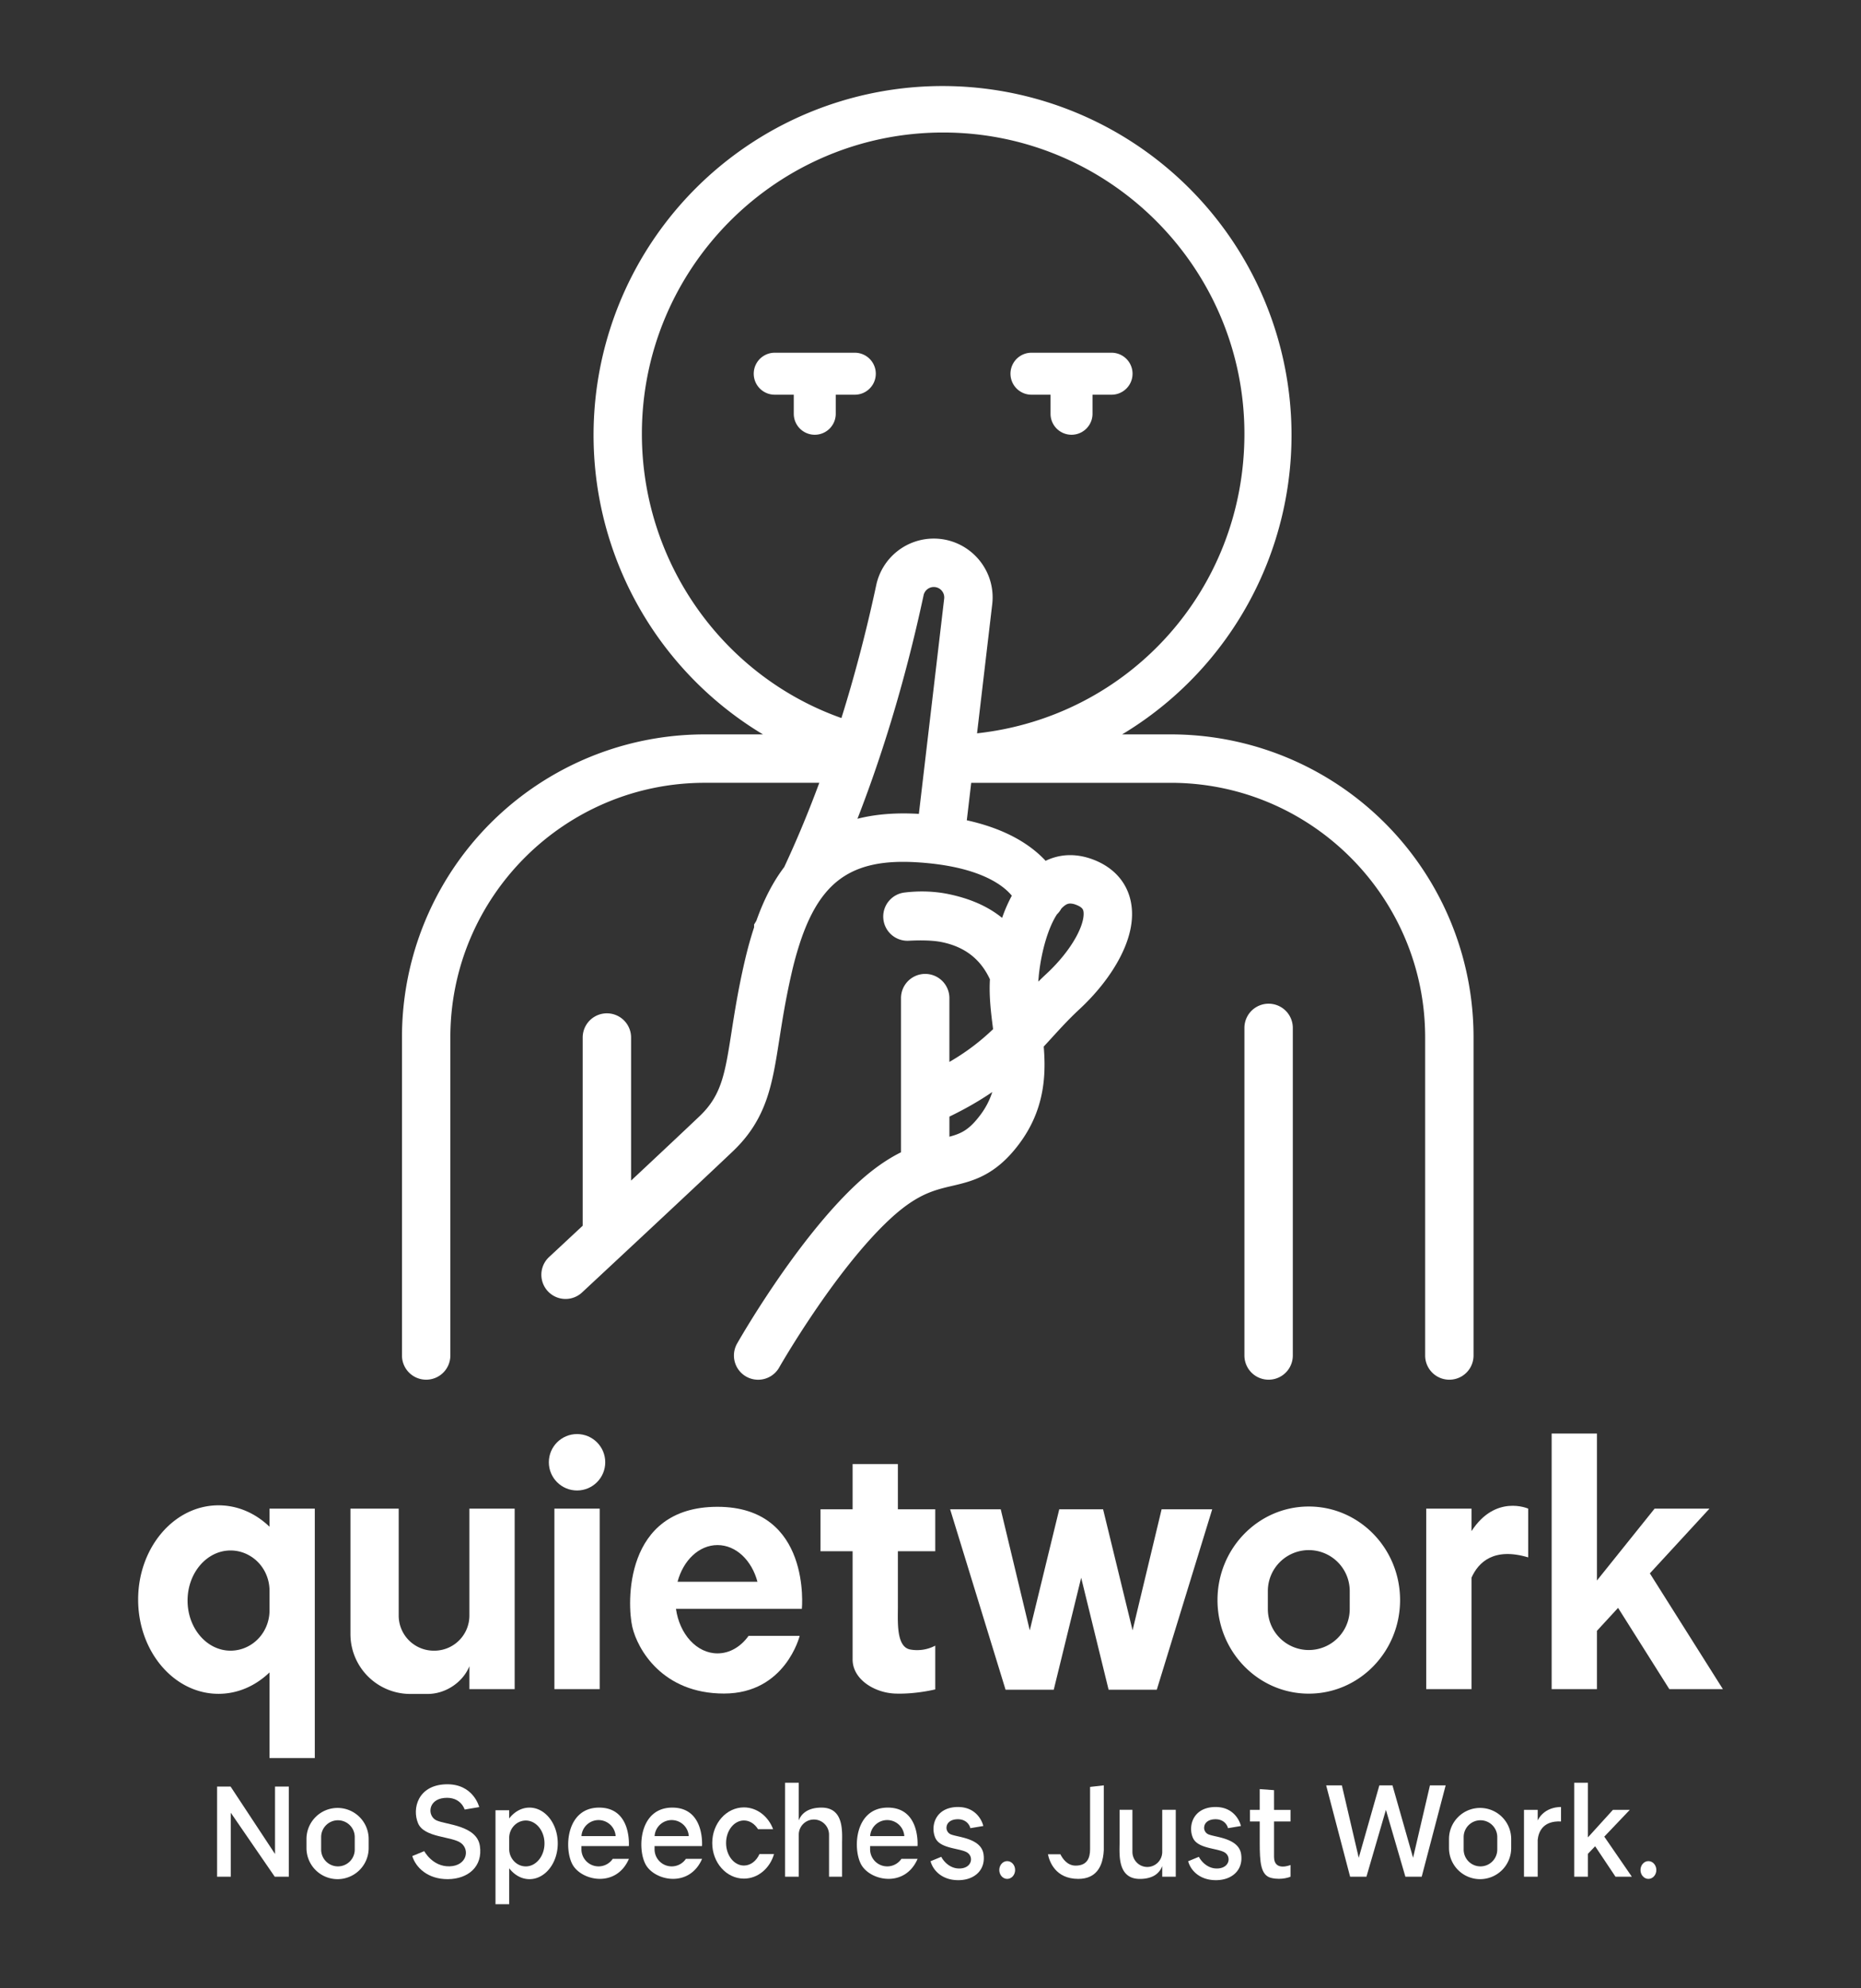 <svg viewBox="0 0 3576.14 3819.9" xmlns="http://www.w3.org/2000/svg" data-name="Layer 1" id="Layer_1"><rect x="0" y="0" width="3576.14" height="3819.9" fill="#333333" stroke="none"/><defs><style>.cls-1{fill:#fff;}</style></defs><path d="M1606,758.31h36.62a40.33,40.33,0,1,0,0-80.66h-153.9a40.33,40.33,0,1,0,0,80.66h36.62v36.62a40.33,40.33,0,1,0,80.66,0Z" class="cls-1"></path><path d="M1982.12,758.31h36.62v36.62a40.33,40.33,0,1,0,80.66,0V758.31H2136a40.33,40.33,0,0,0,0-80.66h-153.9a40.33,40.33,0,1,0,0,80.66Z" class="cls-1"></path><rect height="346.76" width="87.03" y="2898.36" x="1065.34" class="cls-1"></rect><path d="M2827.67,2898.36h-87v346.76h87V3031c13.36-29.86,43-58.61,108.93-39v-93.65s-62.79-28.11-108.93,43.27Z" class="cls-1"></path><polygon points="3179.61 3037.31 3170.41 3022.73 3284.97 2898.36 3179.51 2898.36 3130.49 2959.46 3072.89 3031.26 3068.72 3036.46 3068.72 2754.11 2981.69 2754.11 2981.69 3245.12 3068.72 3245.12 3068.72 3133.11 3109.33 3089.02 3122.01 3109.11 3207.81 3245.12 3310.71 3245.12 3179.61 3037.31" class="cls-1"></polygon><path d="M1690.41,3248.11a104.33,104.33,0,0,0,29.61,5.55c39.34,1.49,77.19-8,77.19-8v-84.07a74.7,74.7,0,0,1-48.06,7.43c-18.88-3.47-23-27.91-23.75-52.23-.33-10.82,0-21.62,0-30.54V2980.21h71.81v-80.57H1725.4v-86.89h-87v86.89h-61.69v80.57h61.69V3188C1638.37,3216.82,1662,3238.42,1690.41,3248.11Z" class="cls-1"></path><path d="M818.91,2650.67a46.5,46.5,0,0,0,46.5-46.5V1992.91c0-269.66,219.39-489,489-489h220c-24,64.8-47.32,118.9-67.5,162-21.29,28.07-38.85,61.93-53.54,103.22l-4.28,7v5.48c-6.81,20.6-12.93,42.84-18.65,67.71-12,52.29-18.74,95.1-24.66,132.87-12.73,81.17-19.11,121.91-61.55,162.31-30,28.51-80.77,76.18-131.52,123.63V1993.29a46.5,46.5,0,0,0-93,0v361.57c-37.35,34.81-63.83,59.44-64.58,60.13a46.5,46.5,0,0,0,63.34,68.1c2.13-2,213.37-198.47,289.89-271.3,30.58-29.12,51.18-61,64.83-100.44,11.82-34.15,17.68-71.54,24.46-114.83,5.69-36.25,12.13-77.33,23.42-126.42a647.11,647.11,0,0,1,17.67-63.4l.8-2.31.16-.45,0,0c12.26-35.41,26.49-63.12,43.47-84.68l.42-.51c37.77-47.61,91.54-66.84,174.3-62.36,14.82.8,29.14,2.1,42.57,3.86,71.89,9.39,110.31,30.58,129.87,46.7a103,103,0,0,1,14,13.81,290,290,0,0,0-18.65,42.66c-2.73-2.2-5.5-4.35-8.36-6.41-26.64-19.26-58.19-31.56-93.28-39-32.7-6.9-62.95-6.08-86-3.28a46.49,46.49,0,0,0-40.7,49.15h0a46.55,46.55,0,0,0,48.86,43.47c21.06-1.08,45.3-1.07,63.27,2.57,44.15,8.94,74.59,32.39,92.79,71.52-1.94,32.66,2.06,64.38,6,95.08,0,.22.06.44.08.66a429.07,429.07,0,0,1-83.95,62.94V1917.58a46.5,46.5,0,0,0-93,0v198c0,.29,0,.57,0,.85v97.32c-25.25,12.58-53.77,31.49-85.82,61.42-116.3,108.62-224.59,298.05-229.14,306.06a46.5,46.5,0,0,0,80.85,46c1-1.84,105.93-185.2,211.77-284.06,34.06-31.81,60-46.21,83.64-54.65.53-.18,1.06-.36,1.58-.56,12.14-4.21,23.69-6.92,35.47-9.67,38.67-9,82.51-19.28,128.07-79.82,28-37.16,43.68-77.77,48.06-124.14,2.08-21.93,1.48-43.08-.23-63.67,5.19-5.59,10.28-11.16,15.35-16.72,17.14-18.75,33.33-36.47,53-54.72,31.82-29.51,58.06-62.48,75.89-95.34,21.89-40.36,29.74-77.61,23.33-110.73-7.29-37.64-32.93-66.62-72.18-81.62-32.08-12.26-63.53-11.43-91.73,2.27a201.19,201.19,0,0,0-19.79-18.6c-33.29-27.44-77.46-47.29-131.67-59.27l8.46-72h383.3c269.65,0,489,219.38,489,489v611.26a46.5,46.5,0,0,0,93,0V1992.91a581.6,581.6,0,0,0-582-582h-93.3a670.61,670.61,0,1,0-719.57-18.69q14.49,9.75,29.41,18.69H1354.45a581.6,581.6,0,0,0-582,582v611.26A46.5,46.5,0,0,0,818.91,2650.67Zm1064.62-508.19c-20.9,27.77-35.87,35.22-59.11,41.34v-38.58c32.46-15.73,59.36-31.5,82.35-47.26A147.3,147.3,0,0,1,1883.53,2142.48Zm173.19-406.62a31.64,31.64,0,0,1,11.16,2.47c12.59,4.81,13.51,9.59,14.07,12.44.78,4,2.09,19.45-13.78,48.7-12.86,23.72-33.24,49.11-57.38,71.49q-8.11,7.53-15.56,14.92c0-.24,0-.47,0-.7.12-1.73.26-3.47.4-5.21.18-1.31.3-2.64.37-4,2.71-28.07,8.89-57.28,17.33-81.44,6-17.27,12.22-29.41,17.75-37.9a46.48,46.48,0,0,0,8.3-10.85,41.91,41.91,0,0,1,8-7A16,16,0,0,1,2056.72,1735.86Zm-409-162.91c42.88-110.09,89.49-253.87,127.08-429.41a20.07,20.07,0,0,1,39.68,4.19,21.5,21.5,0,0,1-.15,2.47l-48.61,413.44-2.68-.16C1720.3,1561.16,1682,1564.29,1647.68,1573ZM1233.45,833.5c0-319.21,259.7-578.92,578.93-578.92S2391.3,514.29,2391.3,833.5c0,299.55-221.91,543.32-513.78,575.37L1906.66,1161a114.89,114.89,0,0,0,.78-13.28c0-62.28-50.72-113-113.08-113a113,113,0,0,0-110.54,89.29c-20.34,95-43.36,180.24-66.92,255.5C1389.05,1298.86,1233.45,1080.33,1233.45,833.5Z" class="cls-1"></path><path d="M2391.3,1974.8v629.37a46.5,46.5,0,0,0,93,0V1974.8a46.5,46.5,0,0,0-93,0Z" class="cls-1"></path><path d="M517.92,3213v164.62h87V2898.36h-87v34.8c-26.67-25.72-60.82-41.16-98-41.16-85.3,0-154.46,81.07-154.46,181.08s69.16,181.07,154.46,181.07C457.1,3254.15,491.25,3238.71,517.92,3213ZM360.43,3075c0-53.16,37-96.25,82.64-96.25a72.69,72.69,0,0,1,34.75,8.9c25,13.5,40.1,40.07,40.1,68.46v37.78c0,28.39-15.12,55-40.1,68.46a72.69,72.69,0,0,1-34.75,8.9C397.43,3171.27,360.43,3128.17,360.43,3075Z" class="cls-1"></path><path d="M902,3201.21v43.91h87V2898.36H902v205.5a67.42,67.42,0,0,1-67.42,67.4h-1a67.42,67.42,0,0,1-67.43-67.42V2898.36H673.42v241A115.05,115.05,0,0,0,788.47,3254.4h33.16C856.32,3254.4,889.28,3232.13,902,3201.21Z" class="cls-1"></path><circle r="54.19" cy="2809.29" cx="1108.86" class="cls-1"></circle><path d="M1438.48,3142.81c-14.82,20.69-36.09,33.65-59.72,33.65-39.89,0-73-36.94-79.82-85.61h241.94s18.93-196-162.12-196-173.63,187.55-163.73,230.6,57.9,128.17,176.16,128.17,145.49-110.85,145.49-110.85Zm-59.72-174.43c35.65,0,65.91,29.5,76.79,70.51H1302C1312.85,2997.88,1343.11,2968.38,1378.76,2968.38Z" class="cls-1"></path><polygon points="2329.42 2899.64 2232.19 2899.64 2176.39 3132.17 2119.73 2899.64 2077.61 2899.64 2035.49 2899.64 1978.83 3132.17 1923.03 2899.64 1825.8 2899.64 1932.31 3246.24 2024.91 3246.24 2077.61 3031.16 2130.31 3246.24 2222.91 3246.24 2329.42 2899.64" class="cls-1"></polygon><path d="M2690.41,3074.06c0-99.28-78.54-179.76-175.42-179.76s-175.42,80.48-175.42,179.76,78.54,179.76,175.42,179.76S2690.41,3173.34,2690.41,3074.06Zm-96.74,17.29A78.68,78.68,0,0,1,2515,3170h0a78.68,78.68,0,0,1-78.68-78.68v-34.58a78.68,78.68,0,0,1,78.68-78.68h0a78.68,78.68,0,0,1,78.68,78.68Z" class="cls-1"></path><polygon points="528.5 3561.88 443.13 3432.36 417.16 3432.36 417.16 3605.49 443.51 3605.49 443.51 3482.65 527.94 3605.49 555.03 3605.49 555.03 3432.36 528.5 3432.36 528.5 3561.88" class="cls-1"></polygon><path d="M2094.72,3552.79c0,16.33-5.3,31.42-27.81,31.42-16.19,0-25.34-13.93-29.21-21.77h-23.93c2.69,13.25,13.91,47.25,58.33,47.25,9.11,0,16.55-1.67,22.62-4.52,20.58-9.64,25.41-32.83,26.35-50.47V3430l-26.35,3Z" class="cls-1"></path><path d="M839.07,3497.49c-18.18-8.16-17.32-40.2,14.6-43.3s39.22,22.27,39.22,22.27l28-4.7s-11.14-45.65-64.46-43.79-64.95,46.64-53.07,74.84,65.2,24.74,82.64,38.11,10.64,43.79-22.14,44.65-48.62-29.19-48.62-29.19l-23,9.49c6.68,21.77,29.47,44.57,68.42,44.32s67.44-24.37,61.5-63.83S857.26,3505.66,839.07,3497.49Z" class="cls-1"></path><path d="M1840.59,3527.85c-5.85-1.35-10.9-2.51-14-3.92a13.7,13.7,0,0,1-7.58-14.85c1.26-7.67,8-12.82,17.89-13.78,1.28-.12,2.54-.19,3.75-.19,18.75,0,23.33,14.81,23.52,15.44l.49,1.71,24.83-4.17-.51-2.09c-.08-.34-8.84-34.38-47.89-34.38-.79,0-1.6,0-2.41,0-22.11.77-33.12,10.89-38.46,19.24-7.24,11.33-8.45,26.88-3.08,39.61,5.93,14.1,24.09,18.2,40.11,21.82,9.17,2.07,17.84,4,22.43,7.54a15.4,15.4,0,0,1,5.45,17.14c-2.49,7.7-10.3,12.46-20.88,12.74h-1c-22.33,0-33.51-20.61-33.62-20.82l-.85-1.61-20.63,8.5.54,1.74c4.9,16,21.64,34.63,52.7,34.63h.49c16.68-.1,30.67-5.78,39.4-16,7.67-9,10.65-20.76,8.64-34.13C1886.33,3538.38,1858.8,3532,1840.59,3527.85Z" class="cls-1"></path><path d="M2335.68,3527.85c-5.85-1.35-10.9-2.51-14-3.92a13.69,13.69,0,0,1-7.57-14.85c1.25-7.67,7.94-12.82,17.88-13.78,1.28-.12,2.54-.19,3.75-.19,18.76,0,23.34,14.81,23.52,15.44l.49,1.71,24.83-4.17L2384,3506c-.08-.34-8.83-34.38-47.88-34.38-.8,0-1.6,0-2.42,0-22.11.77-33.11,10.89-38.45,19.24-7.24,11.33-8.45,26.88-3.09,39.61,5.93,14.1,24.09,18.2,40.11,21.82,9.18,2.07,17.84,4,22.44,7.54a15.43,15.43,0,0,1,5.45,17.14c-2.5,7.7-10.31,12.46-20.88,12.74h-1c-22.33,0-33.51-20.61-33.62-20.82l-.85-1.61-20.62,8.5.53,1.74c4.9,16,21.65,34.63,52.71,34.63h.48c16.68-.1,30.67-5.78,39.4-16,7.67-9,10.66-20.76,8.64-34.13C2381.42,3538.38,2353.9,3532,2335.68,3527.85Z" class="cls-1"></path><path d="M1017.47,3472.75c-15.3,0-29.1,8-39,20.88v-15.81H952.15v180.5H978.5v-69c9.87,12.87,23.67,20.88,39,20.88,30,0,54.3-30.77,54.3-68.73S1047.46,3472.75,1017.47,3472.75Zm-7.12,112.95a30.61,30.61,0,0,1-16.46-4.88,33.87,33.87,0,0,1-15.39-28.69v-21a33.85,33.85,0,0,1,15.39-28.68,30.61,30.61,0,0,1,16.46-4.88c19.85,0,35.94,19.71,35.94,44S1030.2,3585.7,1010.35,3585.7Z" class="cls-1"></path><path d="M1150.19,3585.66a32.9,32.9,0,0,1-32.91-32.91v-6.08h91.13s5.75-73.92-57.15-73.92-67.81,77.84-51.41,108.8c17,32,84.16,46.27,108.7-10.33h-31.12A32.86,32.86,0,0,1,1150.19,3585.66Zm0-88.95a32.9,32.9,0,0,1,32.84,30.84h-65.68A32.89,32.89,0,0,1,1150.19,3496.71Z" class="cls-1"></path><path d="M1290.73,3585.66a32.9,32.9,0,0,1-32.91-32.91v-6.08H1349s5.75-73.92-57.15-73.92-67.81,77.84-51.41,108.8c16.95,32,84.16,46.27,108.7-10.33H1318A32.86,32.86,0,0,1,1290.73,3585.66Zm0-88.95a32.9,32.9,0,0,1,32.84,30.84h-65.68A32.89,32.89,0,0,1,1290.73,3496.71Z" class="cls-1"></path><path d="M1704.91,3585.66a32.9,32.9,0,0,1-32.91-32.91v-6.08h91.13s5.75-73.92-57.15-73.92-67.81,77.84-51.41,108.8c17,32,84.16,46.27,108.7-10.33h-31.12A32.86,32.86,0,0,1,1704.91,3585.66Zm0-88.95a32.9,32.9,0,0,1,32.84,30.84h-65.68A32.89,32.89,0,0,1,1704.91,3496.71Z" class="cls-1"></path><path d="M1429.54,3584.06c-18.94,0-34.29-19.39-34.29-43.3s15.35-43.3,34.29-43.3c11,0,20.81,6.55,27.09,16.73h29c-9.23-24.58-30.87-41.84-56.11-41.84-33.61,0-60.86,30.63-60.86,68.41s27.25,68.41,60.86,68.41c27,0,49.89-19.75,57.85-47.1h-28C1453.52,3575.2,1442.35,3584.06,1429.54,3584.06Z" class="cls-1"></path><path d="M1578.62,3472.75c-29.87,0-40.16,15.06-43.69,24.73V3425h-26.35v180.5h26.35v-80.77a29.08,29.08,0,0,1,29.08-29.08h0a29.08,29.08,0,0,1,29.08,29.08v80.77h25.06v-63.83C1618.15,3520.32,1622.6,3472.75,1578.62,3472.75Z" class="cls-1"></path><path d="M2233.38,3557.72a28.87,28.87,0,0,1-28.65,29.09,28.38,28.38,0,0,1-20.26-8.52,29.26,29.26,0,0,1-8.39-20.57V3477H2151.4v63.84c0,17.5-3,52.62,19.87,64.7,5,2.66,11.27,4.2,19.07,4.2,9.73,0,17.35-1.65,23.32-4.2a34.8,34.8,0,0,0,19.72-20.52v20.52h26V3477h-26Z" class="cls-1"></path><path d="M2448.19,3439.22l-27.47-2v39.84H2402v22.27h18.74v40.58c0,37.48,1.58,63.24,22.36,68s36.78-2.41,36.78-2.41V3583s-31.67,13.23-31.67-15.59v-68h31.67v-22.27h-31.67Z" class="cls-1"></path><polygon points="2715.4 3569.12 2675.82 3430.07 2663.2 3430.07 2650.58 3430.07 2610.99 3569.12 2578.58 3430.07 2548.39 3430.07 2594.41 3605.49 2625.78 3605.49 2663.2 3477.08 2700.62 3605.49 2731.98 3605.49 2778 3430.07 2747.82 3430.07 2715.4 3569.12" class="cls-1"></polygon><path d="M2954.88,3497.32v-20.24h-26.35v128.41h26.35V3534.6c1.49-14.39,9.41-36.95,44.81-35.25v-27.71S2968.7,3469.89,2954.88,3497.32Z" class="cls-1"></path><polygon points="3131.82 3477.08 3099.4 3477.08 3051.38 3529.96 3051.38 3424.99 3025.03 3424.99 3025.03 3605.49 3051.38 3605.49 3051.38 3561.54 3065.26 3546.97 3104.35 3605.49 3135.78 3605.49 3082.82 3528.53 3131.82 3477.08" class="cls-1"></polygon><path d="M2844.19,3473.37h0a59.76,59.76,0,0,0-59.76,59.75v17.32a59.76,59.76,0,0,0,59.76,59.75h0a59.75,59.75,0,0,0,59.75-59.75v-17.32A59.75,59.75,0,0,0,2844.19,3473.37Zm33,80a32.29,32.29,0,0,1-32.29,32.29h0a32.29,32.29,0,0,1-32.29-32.29v-24a32.29,32.29,0,0,1,32.29-32.29h0a32.29,32.29,0,0,1,32.29,32.29Z" class="cls-1"></path><path d="M648.68,3473.37h0a59.75,59.75,0,0,0-59.75,59.75v17.32a59.75,59.75,0,0,0,59.75,59.75h0a59.76,59.76,0,0,0,59.76-59.75v-17.32A59.76,59.76,0,0,0,648.68,3473.37Zm33,80a32.29,32.29,0,0,1-32.28,32.29h0a32.29,32.29,0,0,1-32.29-32.29v-24a32.29,32.29,0,0,1,32.29-32.29h0a32.29,32.29,0,0,1,32.28,32.29Z" class="cls-1"></path><ellipse ry="17.07" rx="15.22" cy="3592.62" cx="1935.47" class="cls-1"></ellipse><ellipse ry="17.07" rx="15.22" cy="3592.62" cx="3167.63" class="cls-1"></ellipse></svg>